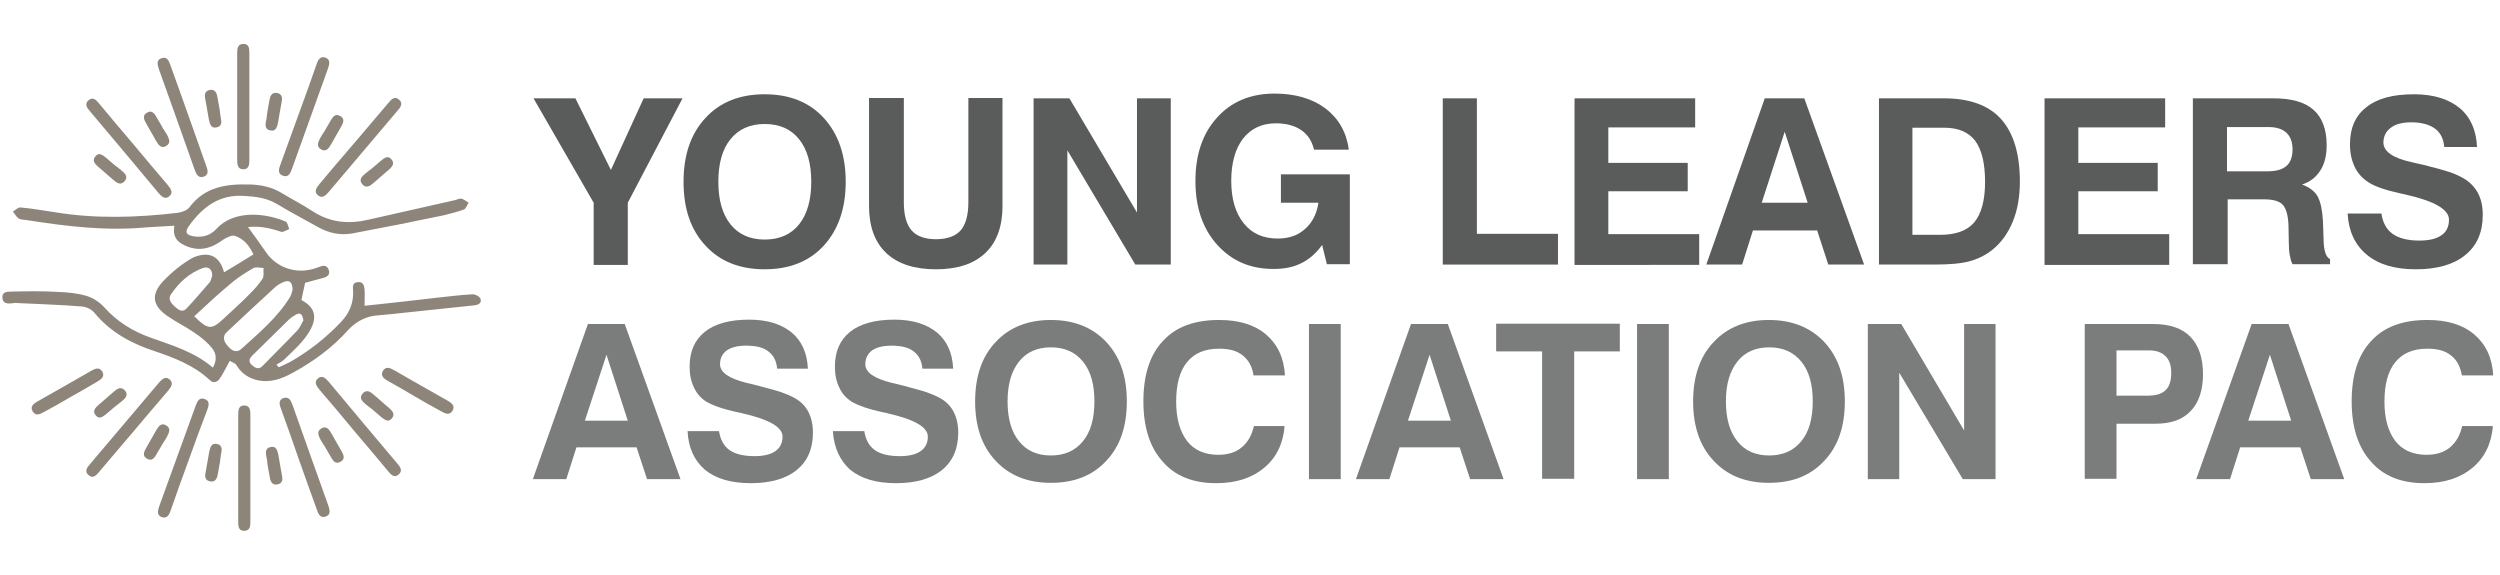 <?xml version="1.0" encoding="utf-8"?>
<!-- Generator: Adobe Illustrator 26.4.1, SVG Export Plug-In . SVG Version: 6.00 Build 0)  -->
<svg version="1.1" id="Group_3_1_" xmlns="http://www.w3.org/2000/svg" xmlns:xlink="http://www.w3.org/1999/xlink" x="0px" y="0px"
	 viewBox="0 0 739.9 170.1" style="enable-background:new 0 0 739.9 170.1;" xml:space="preserve">
<style type="text/css">
	.st0{fill:#5A5B5B;}
	.st1{opacity:0.8;}
	.st2{fill:#8D8579;}
</style>
<g id="YLAPAC-Logo-v2_xA0_Image_1_">
</g>
<g>
	<g>
		<path class="st0" d="M185.8,78.4h-10.1V60l-17.8-30.9h12.4l10.5,21.2l9.7-21.2H202L185.8,60V78.4z"/>
		<path class="st0" d="M202.3,53.8c0-8,2.2-14.3,6.5-18.9c4.3-4.7,10.2-7,17.5-7c7.3,0,13.2,2.3,17.5,7c4.3,4.7,6.5,11,6.5,18.9
			c0,7.9-2.2,14.2-6.5,18.9c-4.3,4.7-10.2,7-17.5,7c-7.3,0-13.2-2.3-17.5-7C204.4,68,202.3,61.7,202.3,53.8z M212.6,53.8
			c0,5.4,1.2,9.6,3.6,12.6c2.4,3,5.8,4.5,10.1,4.5c4.4,0,7.8-1.5,10.2-4.5c2.4-3,3.6-7.2,3.6-12.6c0-5.4-1.2-9.6-3.6-12.6
			c-2.4-3-5.8-4.5-10.2-4.5c-4.3,0-7.7,1.5-10.1,4.5C213.8,44.1,212.6,48.4,212.6,53.8z"/>
		<path class="st0" d="M257.3,29h10.2v30.9c0,3.8,0.8,6.6,2.3,8.3c1.5,1.7,3.9,2.6,7.2,2.6c3.3,0,5.8-0.9,7.3-2.6
			c1.5-1.7,2.3-4.5,2.3-8.4V29h10.1v32c0,6-1.7,10.7-5.1,13.9c-3.4,3.2-8.2,4.8-14.6,4.8c-6.4,0-11.3-1.6-14.7-4.8
			c-3.4-3.2-5.1-7.9-5.1-13.9V29z"/>
		<path class="st0" d="M305.9,78.4V29.1h10.6l20,33.8V29.1h10v49.2H336l-20.1-33.8v33.8H305.9z"/>
		<path class="st0" d="M391.3,72.5c-1.8,2.5-3.9,4.3-6.2,5.4c-2.3,1.2-5.1,1.7-8.2,1.7c-6.9,0-12.4-2.4-16.7-7.2
			c-4.3-4.8-6.4-11.1-6.4-18.8c0-7.8,2.1-14.1,6.4-18.8c4.2-4.7,9.9-7.1,17-7.1c6.2,0,11.2,1.5,15.1,4.4c3.9,3,6.2,7,6.9,12.2h-10.3
			c-0.6-2.6-1.9-4.5-3.8-5.8c-1.9-1.3-4.4-2-7.5-2c-4.1,0-7.3,1.5-9.7,4.5c-2.3,3-3.5,7.2-3.5,12.5c0,5.3,1.2,9.5,3.7,12.6
			s5.8,4.5,10.1,4.5c3.2,0,5.9-0.9,8-2.8c2.2-1.9,3.5-4.5,4-7.8h-11.1v-8.4h20.4v26.6h-6.8L391.3,72.5z"/>
		<path class="st0" d="M427,78.4V29.1h10.1v40.1h24v9.1H427z"/>
		<path class="st0" d="M466,78.4V29.1h35.7v8.6H476v10.5h23.5v8.4H476v12.7h26.9v9.1H466z"/>
		<path class="st0" d="M522.3,29.1H534l17.7,49.2h-10.6l-3.3-10.1h-19l-3.2,10.1h-10.6L522.3,29.1z M528.2,39l-6.8,21H535L528.2,39z
			"/>
		<path class="st0" d="M556.1,78.4V29.1h19.2c7.5,0,13.2,2,16.9,6.1c3.7,4.1,5.6,10.3,5.6,18.5c0,4.5-0.7,8.5-2.1,11.9
			c-1.4,3.4-3.4,6.2-6,8.3c-2,1.6-4.2,2.7-6.7,3.4c-2.5,0.7-6,1-10.5,1H556.1z M566,69.5h8.1c4.7,0,8.1-1.2,10.2-3.7
			c2.1-2.5,3.2-6.5,3.2-12c0-5.5-1-9.5-2.9-12.1c-2-2.6-5-3.9-9.2-3.9H566V69.5z"/>
		<path class="st0" d="M605.1,78.4V29.1h35.7v8.6h-25.7v10.5h23.5v8.4h-23.5v12.7H642v9.1H605.1z"/>
		<path class="st0" d="M649,78.4V29.1h23.8c5.4,0,9.3,1.1,11.9,3.4c2.6,2.3,3.9,5.8,3.9,10.5c0,3-0.6,5.5-1.9,7.5
			c-1.3,2-3.1,3.4-5.4,4.1c2.1,0.8,3.7,1.9,4.6,3.5c0.9,1.6,1.4,4,1.6,7.3l0.2,5.8c0,0,0,0.1,0,0.2c0.1,2.9,0.7,4.7,1.9,5.3v1.5
			h-11.1c-0.4-0.7-0.6-1.5-0.8-2.6c-0.2-1-0.3-2.2-0.3-3.6l-0.1-5.2c-0.1-3.1-0.7-5.1-1.7-6.2c-1-1.1-2.9-1.6-5.6-1.6h-10.7v19.2
			H649z M659.1,50.7H671c2.6,0,4.5-0.5,5.7-1.6c1.2-1,1.8-2.7,1.8-4.9c0-2.1-0.6-3.8-1.8-4.9c-1.2-1.1-2.9-1.7-5.3-1.7h-12.3V50.7z"
			/>
		<path class="st0" d="M694.8,63.2h10c0.4,2.7,1.5,4.7,3.3,6c1.8,1.3,4.5,2,7.9,2c2.9,0,5.1-0.5,6.6-1.6c1.5-1,2.2-2.6,2.2-4.6
			c0-3-4.3-5.5-12.8-7.4l-0.3-0.1c-0.2,0-0.6-0.1-1-0.2c-4.6-1-7.9-2.1-9.8-3.4c-1.7-1.1-3.1-2.6-4-4.5c-0.9-1.9-1.4-4.1-1.4-6.7
			c0-4.8,1.6-8.5,4.9-11c3.2-2.6,7.9-3.8,14.1-3.8c5.7,0,10.2,1.4,13.5,4.1c3.2,2.7,4.9,6.6,5.1,11.5h-9.7c-0.2-2.4-1.1-4.2-2.7-5.4
			c-1.6-1.2-4-1.9-7-1.9c-2.6,0-4.7,0.5-6.1,1.6c-1.4,1-2.2,2.5-2.2,4.4c0,2.6,2.8,4.6,8.4,5.8c1.5,0.4,2.7,0.6,3.5,0.8
			c3.6,0.9,6.1,1.6,7.6,2.1c1.5,0.5,2.8,1.1,3.9,1.7c2,1.1,3.5,2.6,4.5,4.4s1.5,4,1.5,6.6c0,5.1-1.7,9.1-5.2,11.9
			c-3.4,2.8-8.3,4.2-14.6,4.2c-6.2,0-11-1.4-14.5-4.3C697,72.5,695.1,68.5,694.8,63.2z"/>
	</g>
	<g class="st1">
		<path class="st0" d="M174,95.9h10.9l16.5,45.9h-9.9l-3.1-9.4h-17.8l-3,9.4h-9.9L174,95.9z M179.5,105l-6.4,19.5h12.7L179.5,105z"
			/>
		<path class="st0" d="M203.5,127.6h9.3c0.4,2.5,1.4,4.4,3.1,5.6c1.7,1.2,4.2,1.8,7.4,1.8c2.7,0,4.8-0.5,6.2-1.5
			c1.4-1,2.1-2.4,2.1-4.3c0-2.8-4-5.1-12-6.9l-0.3-0.1c-0.2,0-0.5-0.1-1-0.2c-4.3-0.9-7.3-2-9.2-3.1c-1.6-1-2.9-2.4-3.7-4.2
			c-0.9-1.8-1.3-3.8-1.3-6.2c0-4.5,1.5-7.9,4.5-10.3c3-2.4,7.4-3.6,13.1-3.6c5.4,0,9.5,1.3,12.6,3.8c3,2.5,4.6,6.1,4.8,10.7h-9.1
			c-0.2-2.2-1-3.9-2.6-5.1c-1.5-1.2-3.7-1.7-6.6-1.7c-2.5,0-4.4,0.5-5.7,1.4c-1.3,1-2,2.3-2,4.1c0,2.4,2.6,4.2,7.8,5.5
			c1.4,0.3,2.5,0.6,3.3,0.8c3.3,0.9,5.7,1.5,7.1,2c1.4,0.5,2.6,1,3.7,1.6c1.9,1,3.3,2.4,4.2,4.1c0.9,1.7,1.4,3.8,1.4,6.2
			c0,4.8-1.6,8.5-4.8,11.1c-3.2,2.6-7.8,3.9-13.6,3.9c-5.8,0-10.3-1.3-13.6-4C205.5,136.3,203.7,132.5,203.5,127.6z"/>
		<path class="st0" d="M246.5,127.6h9.3c0.4,2.5,1.4,4.4,3.1,5.6c1.7,1.2,4.2,1.8,7.4,1.8c2.7,0,4.8-0.5,6.2-1.5
			c1.4-1,2.1-2.4,2.1-4.3c0-2.8-4-5.1-12-6.9l-0.3-0.1c-0.2,0-0.5-0.1-1-0.2c-4.3-0.9-7.3-2-9.2-3.1c-1.6-1-2.9-2.4-3.7-4.2
			c-0.9-1.8-1.3-3.8-1.3-6.2c0-4.5,1.5-7.9,4.5-10.3c3-2.4,7.4-3.6,13.1-3.6c5.4,0,9.5,1.3,12.6,3.8c3,2.5,4.6,6.1,4.8,10.7h-9.1
			c-0.2-2.2-1-3.9-2.6-5.1c-1.5-1.2-3.7-1.7-6.6-1.7c-2.5,0-4.4,0.5-5.7,1.4c-1.3,1-2,2.3-2,4.1c0,2.4,2.6,4.2,7.8,5.5
			c1.4,0.3,2.5,0.6,3.3,0.8c3.3,0.9,5.7,1.5,7.1,2c1.4,0.5,2.6,1,3.7,1.6c1.9,1,3.3,2.4,4.2,4.1c0.9,1.7,1.4,3.8,1.4,6.2
			c0,4.8-1.6,8.5-4.8,11.1c-3.2,2.6-7.8,3.9-13.6,3.9c-5.8,0-10.3-1.3-13.6-4C248.6,136.3,246.8,132.5,246.5,127.6z"/>
		<path class="st0" d="M288.6,118.8c0-7.4,2-13.3,6.1-17.6c4-4.3,9.5-6.5,16.3-6.5c6.9,0,12.3,2.2,16.4,6.5
			c4.1,4.4,6.1,10.2,6.1,17.6c0,7.4-2,13.3-6.1,17.6c-4.1,4.4-9.5,6.5-16.4,6.5c-6.9,0-12.3-2.2-16.3-6.5
			C290.6,132.1,288.6,126.2,288.6,118.8z M298.2,118.8c0,5,1.1,9,3.4,11.8c2.2,2.8,5.4,4.2,9.4,4.2c4.1,0,7.2-1.4,9.5-4.2
			c2.3-2.8,3.4-6.7,3.4-11.8s-1.1-9-3.4-11.8c-2.3-2.8-5.4-4.2-9.5-4.2c-4,0-7.2,1.4-9.4,4.2C299.3,109.9,298.2,113.8,298.2,118.8z"
			/>
		<path class="st0" d="M380.2,126c-0.4,5.2-2.4,9.4-6,12.4c-3.7,3.1-8.4,4.6-14.3,4.6c-6.8,0-12.1-2.1-15.8-6.4
			c-3.8-4.2-5.7-10.2-5.7-17.8c0-7.8,1.9-13.8,5.8-17.9c3.8-4.2,9.4-6.2,16.6-6.2c5.9,0,10.5,1.4,13.9,4.3c3.4,2.9,5.3,6.9,5.6,12.1
			h-9.3c-0.4-2.6-1.5-4.6-3.2-5.9c-1.7-1.4-4-2-7-2c-4.2,0-7.3,1.3-9.5,4c-2.2,2.7-3.2,6.6-3.2,11.7c0,5,1.1,8.8,3.2,11.6
			c2.1,2.7,5.2,4.1,9.2,4.1c2.9,0,5.2-0.7,7-2.2c1.8-1.5,3-3.6,3.6-6.3H380.2z"/>
		<path class="st0" d="M387.4,141.7V95.9h9.4v45.9H387.4z"/>
		<path class="st0" d="M417.6,95.9h10.9l16.5,45.9h-9.9l-3.1-9.4h-17.8l-3,9.4h-9.9L417.6,95.9z M423.1,105l-6.4,19.5h12.7
			L423.1,105z"/>
		<path class="st0" d="M456.4,141.7v-37.7h-13.6v-8.2h36.6v8.2h-13.5v37.7H456.4z"/>
		<path class="st0" d="M484.5,141.7V95.9h9.4v45.9H484.5z"/>
		<path class="st0" d="M501.1,118.8c0-7.4,2-13.3,6.1-17.6c4-4.3,9.5-6.5,16.3-6.5c6.9,0,12.3,2.2,16.4,6.5
			c4.1,4.4,6.1,10.2,6.1,17.6c0,7.4-2,13.3-6.1,17.6c-4.1,4.4-9.5,6.5-16.4,6.5c-6.9,0-12.3-2.2-16.3-6.5
			C503.1,132.1,501.1,126.2,501.1,118.8z M510.8,118.8c0,5,1.1,9,3.4,11.8c2.2,2.8,5.4,4.2,9.4,4.2c4.1,0,7.2-1.4,9.5-4.2
			c2.3-2.8,3.4-6.7,3.4-11.8s-1.1-9-3.4-11.8c-2.3-2.8-5.4-4.2-9.5-4.2c-4,0-7.2,1.4-9.4,4.2C511.9,109.9,510.8,113.8,510.8,118.8z"
			/>
		<path class="st0" d="M552.8,141.7V95.9h9.9l18.6,31.5V95.9h9.3v45.9h-9.7l-18.8-31.5v31.5H552.8z"/>
		<path class="st0" d="M626.4,125.4v16.3h-9.4V95.9h20.4c4.8,0,8.5,1.3,10.9,3.8s3.7,6.2,3.7,11c0,4.7-1.2,8.4-3.6,10.9
			c-2.4,2.6-5.9,3.8-10.4,3.8H626.4z M626.4,117.1h9.1c2.5,0,4.3-0.5,5.4-1.6c1.1-1,1.7-2.7,1.7-5.1c0-2.2-0.5-3.8-1.7-5
			c-1.1-1.1-2.7-1.7-4.9-1.7h-9.6V117.1z"/>
		<path class="st0" d="M666.4,95.9h10.9l16.5,45.9h-9.9l-3.1-9.4H663l-3,9.4H650L666.4,95.9z M671.8,105l-6.4,19.5h12.7L671.8,105z"
			/>
		<path class="st0" d="M737.8,126c-0.4,5.2-2.4,9.4-6,12.4c-3.7,3.1-8.4,4.6-14.3,4.6c-6.8,0-12.1-2.1-15.8-6.4
			c-3.8-4.2-5.7-10.2-5.7-17.8c0-7.8,1.9-13.8,5.8-17.9c3.8-4.2,9.4-6.2,16.6-6.2c5.9,0,10.5,1.4,13.9,4.3c3.4,2.9,5.3,6.9,5.6,12.1
			h-9.3c-0.4-2.6-1.5-4.6-3.2-5.9c-1.7-1.4-4-2-7-2c-4.2,0-7.3,1.3-9.5,4c-2.2,2.7-3.2,6.6-3.2,11.7c0,5,1.1,8.8,3.2,11.6
			c2.1,2.7,5.2,4.1,9.2,4.1c2.9,0,5.2-0.7,7-2.2s3-3.6,3.6-6.3H737.8z"/>
	</g>
	<g>
		<path class="st2" d="M66.3,80.6c2.8-1.7,5.7-3.4,8.7-5.3c-1.1-2.4-2.7-4.6-5.5-5.5c-0.9-0.3-2.4,0.5-3.4,1.1
			c-3.6,2.7-7.3,3.7-11.5,1.7c-2.6-1.2-3.5-3-3-5.8c-2.8,0.2-5.6,0.3-8.4,0.5c-11.8,1.1-23.4-0.3-34.9-2.1c-0.9-0.2-2-0.1-2.7-0.5
			c-0.8-0.5-1.2-1.4-1.8-2.1c0.8-0.4,1.5-1.3,2.3-1.2c3.4,0.3,6.8,0.9,10.1,1.4c12.1,2,24.2,1.6,36.3,0.2c1.3-0.2,2.9-0.7,3.6-1.7
			c4.6-6.1,11-6.9,17.9-6.7c3.4,0.1,6.6,0.8,9.5,2.6c3,1.8,6.1,3.4,9,5.3c5.2,3.4,10.7,3.9,16.6,2.5c8.6-1.9,17.1-3.9,25.7-5.8
			c0.6-0.2,1.2-0.5,1.8-0.4c0.8,0.2,1.4,0.8,2.1,1.2c-0.5,0.7-0.8,1.8-1.4,2c-1.9,0.7-3.9,1.2-5.9,1.7c-9,1.9-18.1,3.7-27.2,5.4
			c-3.5,0.6-6.8-0.1-9.9-1.8c-4.1-2.3-8.3-4.5-12.3-6.9c-3-1.8-6.1-2.2-9.5-2.4c-7.5-0.6-12.5,3.2-16.6,8.9c-1.2,1.7-0.9,2.6,1.2,3
			c2.6,0.5,5-0.1,6.9-2.1c5.4-6,15.1-4.6,20.6-2.2c0.5,0.3,0.7,1.4,1,2.2c-0.8,0.3-1.8,1-2.4,0.8c-3.2-1.1-6.6-1.8-9.8-1.4
			c1.8,2.5,3.6,4.9,5.3,7.4c3,4.4,8.3,6.4,13.6,5.1c0.7-0.2,1.4-0.4,2.2-0.7c1.2-0.5,2.3-0.6,2.8,0.9c0.5,1.4-0.5,2.1-1.8,2.4
			c-1.8,0.5-3.5,0.9-5.2,1.4c-0.4,1.7-0.7,3.4-1.1,5.1c4,2.1,5.2,5.2,1.8,10.2c-1.9,2.8-4.5,5.1-7,7.5c-0.6,0.6-1.5,1-2.2,1.4
			c0.3,0.3,0.5,0.6,0.7,0.8c1.1-0.5,2.3-1,3.4-1.6c5.6-3.2,10.7-7.2,15.2-12c2.4-2.6,3.6-5.6,3.4-9.1c-0.1-1.2-0.2-2.4,1.4-2.5
			c1.6-0.2,1.9,1.1,2,2.2c0.1,1.5,0,3.1,0,4.8c6.8-0.7,13.7-1.5,20.6-2.3c3.8-0.4,7.5-0.9,11.3-1.1c0.8-0.1,2.2,0.7,2.4,1.3
			c0.5,1.4-0.8,1.9-2.1,2c-6.3,0.7-12.7,1.3-19,2c-3.3,0.4-6.7,0.7-10,1c-3.1,0.4-5.7,1.8-7.9,4.1c-4.7,5.3-10.3,9.4-16.5,12.8
			c-3.1,1.7-6.4,3-10.2,2.3c-2.8-0.6-5-2-6.5-4.5c-0.4-0.7-1.4-0.9-2-1.3c-1.1,2-1.9,3.7-3,5.3c-0.7,1-1.9,1.4-2.9,0.4
			c-4.7-4.4-10.5-6.6-16.4-8.6c-7-2.3-13.2-5.7-17.9-11.5c-0.8-0.9-2.3-1.6-3.6-1.7c-6.3-0.5-12.6-0.7-18.9-1
			c-0.7-0.1-1.4,0-2.1,0.1c-1.2,0.1-2.4-0.1-2.5-1.7c-0.1-1.6,1.2-1.8,2.4-1.8c4.7-0.1,9.4-0.2,14.1,0.1c2.9,0.1,5.8,0.4,8.5,1.2
			c1.9,0.6,3.9,1.9,5.2,3.4c3.8,4.2,8.3,7,13.6,8.9c6.4,2.3,13,4.2,18.5,8.9c1.2-2.1,1.1-4.1-0.2-5.7c-1.4-1.8-3.3-3.3-5.2-4.6
			c-2.6-1.8-5.5-3.2-8.1-5c-4.4-3.1-4.9-6.3-1.2-10.3c2.6-2.7,5.6-5.2,8.9-7C62,74.2,65.1,75.9,66.3,80.6z M86.6,85.7
			c-0.1-2.2-0.9-2.9-2.5-2.3c-1,0.4-2.1,1-2.9,1.8c-4.7,4.3-9.4,8.7-14,13c-1.5,1.4-1,2.8,0.2,4.2c1.2,1.4,2.6,2.2,4.1,0.8
			c5.2-4.7,10.7-9.3,14.4-15.4C86.3,87,86.5,86.1,86.6,85.7z M57.5,93.6c4,4,5.1,4.1,8.7,0.7c2.5-2.4,5.2-4.7,7.6-7.2
			c1.4-1.4,2.8-2.9,3.9-4.6c0.5-0.8,0.2-2.1,0.3-3.2c-1,0-2.3-0.4-3.1,0.1c-2.6,1.5-5.2,3.2-7.4,5.2C64.1,87.4,60.9,90.5,57.5,93.6z
			 M62.8,81.7c0.1-2-1.1-2.9-2.7-2.4c-4.1,1.5-7.1,4.3-9.5,7.8c-1,1.5,0.1,2.7,1.2,3.7c1,0.9,2.2,1.8,3.4,0.5
			c2.4-2.5,4.6-5.2,6.9-7.8C62.5,82.9,62.6,82.1,62.8,81.7z M89.8,94.8c-0.3-1.8-0.9-2.4-2.2-1.7c-0.7,0.4-1.3,0.8-1.9,1.3
			c-3.7,3.6-7.3,7.2-11,10.8c-0.8,0.8-1.3,1.7-0.3,2.7c1,0.9,2.1,1.7,3.3,0.4c3.4-3.5,6.9-6.9,10.2-10.4
			C88.8,97,89.3,95.6,89.8,94.8z"/>
		<g>
			<path class="st2" d="M70.2,31.4c0-5.2,0-10.5,0-15.7c0-1.3,0.1-2.6,1.7-2.7c1.8-0.1,1.9,1.3,1.9,2.7c0,10.5,0,21.1,0,31.6
				c0,1.4-0.1,2.8-1.8,2.8c-1.7,0-1.8-1.5-1.8-2.8C70.2,42.1,70.2,36.7,70.2,31.4z"/>
			<path class="st2" d="M88.4,33.8c1.8-4.9,3.6-9.9,5.3-14.8c0.4-1.2,1-2.4,2.5-2c1.7,0.6,1.3,1.9,0.9,3.2
				C93.5,30.1,90,40.1,86.4,50c-0.5,1.3-1,2.6-2.7,2c-1.6-0.6-1.2-2-0.7-3.3C84.8,43.7,86.6,38.8,88.4,33.8z"/>
			<path class="st2" d="M104.8,42.4c3.4-4,6.8-8,10.2-12c0.8-1,1.8-2,3-1c1.4,1.1,0.6,2.3-0.3,3.3c-6.8,8-13.6,16.1-20.4,24.1
				c-0.9,1-1.9,2.1-3.2,1c-1.3-1.1-0.4-2.3,0.5-3.4C97.9,50.5,101.3,46.4,104.8,42.4z"/>
			<path class="st2" d="M55.7,34c-1.8-5-3.5-9.9-5.3-14.8c-0.4-1.2-1-2.5-2.5-2c-1.7,0.5-1.3,1.9-0.9,3.2c3.6,10,7.1,19.9,10.6,29.8
				c0.5,1.3,1,2.6,2.7,2.1c1.6-0.6,1.2-2,0.7-3.3C59.2,44,57.5,39,55.7,34z"/>
			<path class="st2" d="M39.4,42.6c-3.4-4-6.8-8-10.1-12c-0.8-1-1.8-2-3-1c-1.4,1.1-0.6,2.3,0.3,3.3c6.8,8.1,13.6,16.1,20.3,24.2
				c0.9,1,1.9,2.1,3.2,1c1.3-1.1,0.4-2.3-0.5-3.4C46.2,50.7,42.8,46.7,39.4,42.6z"/>
			<path class="st2" d="M79.2,32.7c0.9-5.2-0.4,2.4,0.5-2.8c0.2-1.3,0.6-2.6,2.2-2.4c1.8,0.3,1.7,1.7,1.4,3c-1.9,10.4,0.8-4.6-1,5.7
				c-0.3,1.3-0.6,2.8-2.3,2.4c-1.7-0.3-1.5-1.8-1.2-3.1C79.7,30.5,78.3,38,79.2,32.7z"/>
			<path class="st2" d="M96.4,38.2c2.6-4.5-1.2,2.1,1.4-2.4c0.6-1.1,1.4-2.3,2.8-1.5c1.6,0.8,1,2.1,0.3,3.3
				c-5.2,9.2,2.3-4.1-2.9,5.1c-0.7,1.2-1.5,2.4-3,1.5s-0.8-2.2-0.2-3.4C97.5,36.2,93.7,42.8,96.4,38.2z"/>
			<path class="st2" d="M110.6,49.4c4-3.4-1.9,1.6,2.1-1.8c1-0.8,2.1-1.7,3.1-0.5c1.2,1.3,0.2,2.3-0.8,3.2c-8,6.8,3.6-3-4.4,3.8
				c-1,0.9-2.2,1.8-3.4,0.4c-1.1-1.3-0.1-2.3,1-3.2C112.4,47.9,106.6,52.8,110.6,49.4z"/>
			<path class="st2" d="M64.9,31.8c-0.9-5.2,0.4,2.4-0.5-2.8c-0.2-1.3-0.6-2.6-2.2-2.4c-1.8,0.3-1.7,1.7-1.4,3
				c1.9,10.4-0.8-4.6,1,5.7c0.3,1.3,0.6,2.8,2.3,2.4c1.7-0.3,1.5-1.8,1.2-3.1C64.5,29.6,65.8,37.1,64.9,31.8z"/>
			<path class="st2" d="M47.8,37.2c-2.6-4.5,1.2,2.1-1.4-2.4c-0.6-1.1-1.4-2.3-2.8-1.5c-1.6,0.8-1,2.1-0.3,3.3
				c5.2,9.2-2.3-4.1,2.9,5.1c0.7,1.2,1.5,2.4,3,1.5c1.5-0.9,0.8-2.2,0.2-3.4C46.6,35.3,50.4,41.9,47.8,37.2z"/>
			<path class="st2" d="M33.5,48.5c-4-3.4,1.9,1.6-2.1-1.8c-1-0.8-2.1-1.7-3.1-0.5c-1.2,1.3-0.2,2.3,0.8,3.2c8,6.8-3.6-3,4.4,3.8
				c1,0.9,2.2,1.8,3.4,0.4c1.1-1.3,0.1-2.3-1-3.2C31.7,47,37.6,51.9,33.5,48.5z"/>
		</g>
		<g>
			<path class="st2" d="M74.1,138.7c0,5.2,0,10.5,0,15.7c0,1.3-0.1,2.6-1.7,2.7c-1.8,0.1-1.9-1.3-1.9-2.7c0-10.5,0-21.1,0-31.6
				c0-1.4,0.1-2.8,1.8-2.8s1.8,1.5,1.8,2.8C74.1,128,74.1,133.4,74.1,138.7z"/>
			<path class="st2" d="M20.7,117.6c-4.5,2.6-3.2,1.9-7.8,4.4c-1.1,0.6-2.3,1.2-3.2-0.2c-0.9-1.5,0.2-2.3,1.4-3
				c9.2-5.2,6.7-3.8,15.8-9c1.2-0.7,2.5-1.3,3.4,0.2c0.8,1.5-0.4,2.3-1.6,3C24.1,115.7,25.3,115,20.7,117.6z"/>
			<path class="st2" d="M122.9,117.4c4.5,2.6,3.2,1.9,7.8,4.4c1.1,0.6,2.3,1.2,3.2-0.2c0.9-1.5-0.2-2.3-1.4-3
				c-9.2-5.2-6.7-3.8-15.8-9c-1.2-0.7-2.5-1.3-3.4,0.2c-0.8,1.5,0.4,2.3,1.6,3C119.5,115.4,118.3,114.7,122.9,117.4z"/>
			<path class="st2" d="M55.8,136.3c-1.8,4.9-3.6,9.9-5.3,14.8c-0.4,1.2-1,2.4-2.5,2c-1.7-0.6-1.3-1.9-0.9-3.2
				c3.6-9.9,7.2-19.8,10.8-29.8c0.5-1.3,1-2.6,2.7-2c1.6,0.6,1.2,2,0.7,3.3C59.4,126.3,57.6,131.3,55.8,136.3z"/>
			<path class="st2" d="M39.5,127.7c-3.4,4-6.8,8-10.2,12c-0.8,1-1.8,2-3,1c-1.4-1.1-0.6-2.3,0.3-3.3c6.8-8,13.6-16.1,20.4-24.1
				c0.9-1,1.9-2.1,3.2-1c1.3,1.1,0.4,2.3-0.5,3.4C46.3,119.6,42.9,123.7,39.5,127.7z"/>
			<path class="st2" d="M88.5,136.1c1.8,5,3.5,9.9,5.3,14.8c0.4,1.2,1,2.5,2.5,2c1.7-0.5,1.3-1.9,0.9-3.2
				c-3.6-10-7.1-19.9-10.6-29.8c-0.5-1.3-1-2.6-2.7-2.1c-1.6,0.6-1.2,2-0.7,3.3C85,126.1,86.8,131.1,88.5,136.1z"/>
			<path class="st2" d="M104.8,127.5c3.4,4,6.8,8,10.1,12c0.8,1,1.8,2,3,1c1.4-1.1,0.6-2.3-0.3-3.3c-6.8-8.1-13.6-16.1-20.3-24.2
				c-0.9-1-1.9-2.1-3.2-1s-0.4,2.3,0.5,3.4C98,119.3,101.4,123.4,104.8,127.5z"/>
			<path class="st2" d="M65,137.3c-0.9,5.2,0.4-2.4-0.5,2.8c-0.2,1.3-0.6,2.6-2.2,2.4c-1.8-0.3-1.7-1.7-1.4-3
				c1.9-10.4-0.8,4.6,1-5.7c0.3-1.3,0.6-2.8,2.3-2.4c1.7,0.3,1.5,1.8,1.2,3.1C64.6,139.6,65.9,132.1,65,137.3z"/>
			<path class="st2" d="M47.8,131.9c-2.6,4.5,1.2-2.1-1.4,2.4c-0.6,1.1-1.4,2.3-2.8,1.5c-1.6-0.8-1-2.1-0.3-3.3
				c5.2-9.2-2.3,4.1,2.9-5.1c0.7-1.2,1.5-2.4,3-1.5c1.5,0.9,0.8,2.2,0.2,3.4C46.7,133.9,50.5,127.3,47.8,131.9z"/>
			<path class="st2" d="M33.6,120.7c-4,3.4,1.9-1.6-2.1,1.8c-1,0.8-2.1,1.7-3.1,0.5c-1.2-1.3-0.2-2.3,0.8-3.2c8-6.8-3.6,3,4.4-3.8
				c1-0.9,2.2-1.8,3.4-0.4c1.1,1.3,0.1,2.3-1,3.2C31.8,122.2,37.7,117.3,33.6,120.7z"/>
			<path class="st2" d="M79.3,138.2c0.9,5.2-0.4-2.4,0.5,2.8c0.2,1.3,0.6,2.6,2.2,2.4c1.8-0.3,1.7-1.7,1.4-3
				c-1.9-10.4,0.8,4.6-1-5.7c-0.3-1.3-0.6-2.8-2.3-2.4c-1.7,0.3-1.5,1.8-1.2,3.1C79.8,140.5,78.4,133,79.3,138.2z"/>
			<path class="st2" d="M96.5,132.8c2.6,4.5-1.2-2.1,1.4,2.4c0.6,1.1,1.4,2.3,2.8,1.5c1.6-0.8,1-2.1,0.3-3.3
				c-5.2-9.2,2.3,4.1-2.9-5.1c-0.7-1.2-1.5-2.4-3-1.5c-1.5,0.9-0.8,2.2-0.2,3.4C97.6,134.8,93.8,128.2,96.5,132.8z"/>
			<path class="st2" d="M110.7,121.6c4,3.4-1.9-1.6,2.1,1.8c1,0.8,2.1,1.7,3.1,0.5c1.2-1.3,0.2-2.3-0.8-3.2c-8-6.8,3.6,3-4.4-3.8
				c-1-0.9-2.2-1.8-3.4-0.4c-1.1,1.3-0.1,2.3,1,3.2C112.5,123.1,106.7,118.2,110.7,121.6z"/>
		</g>
	</g>
</g>
</svg>
